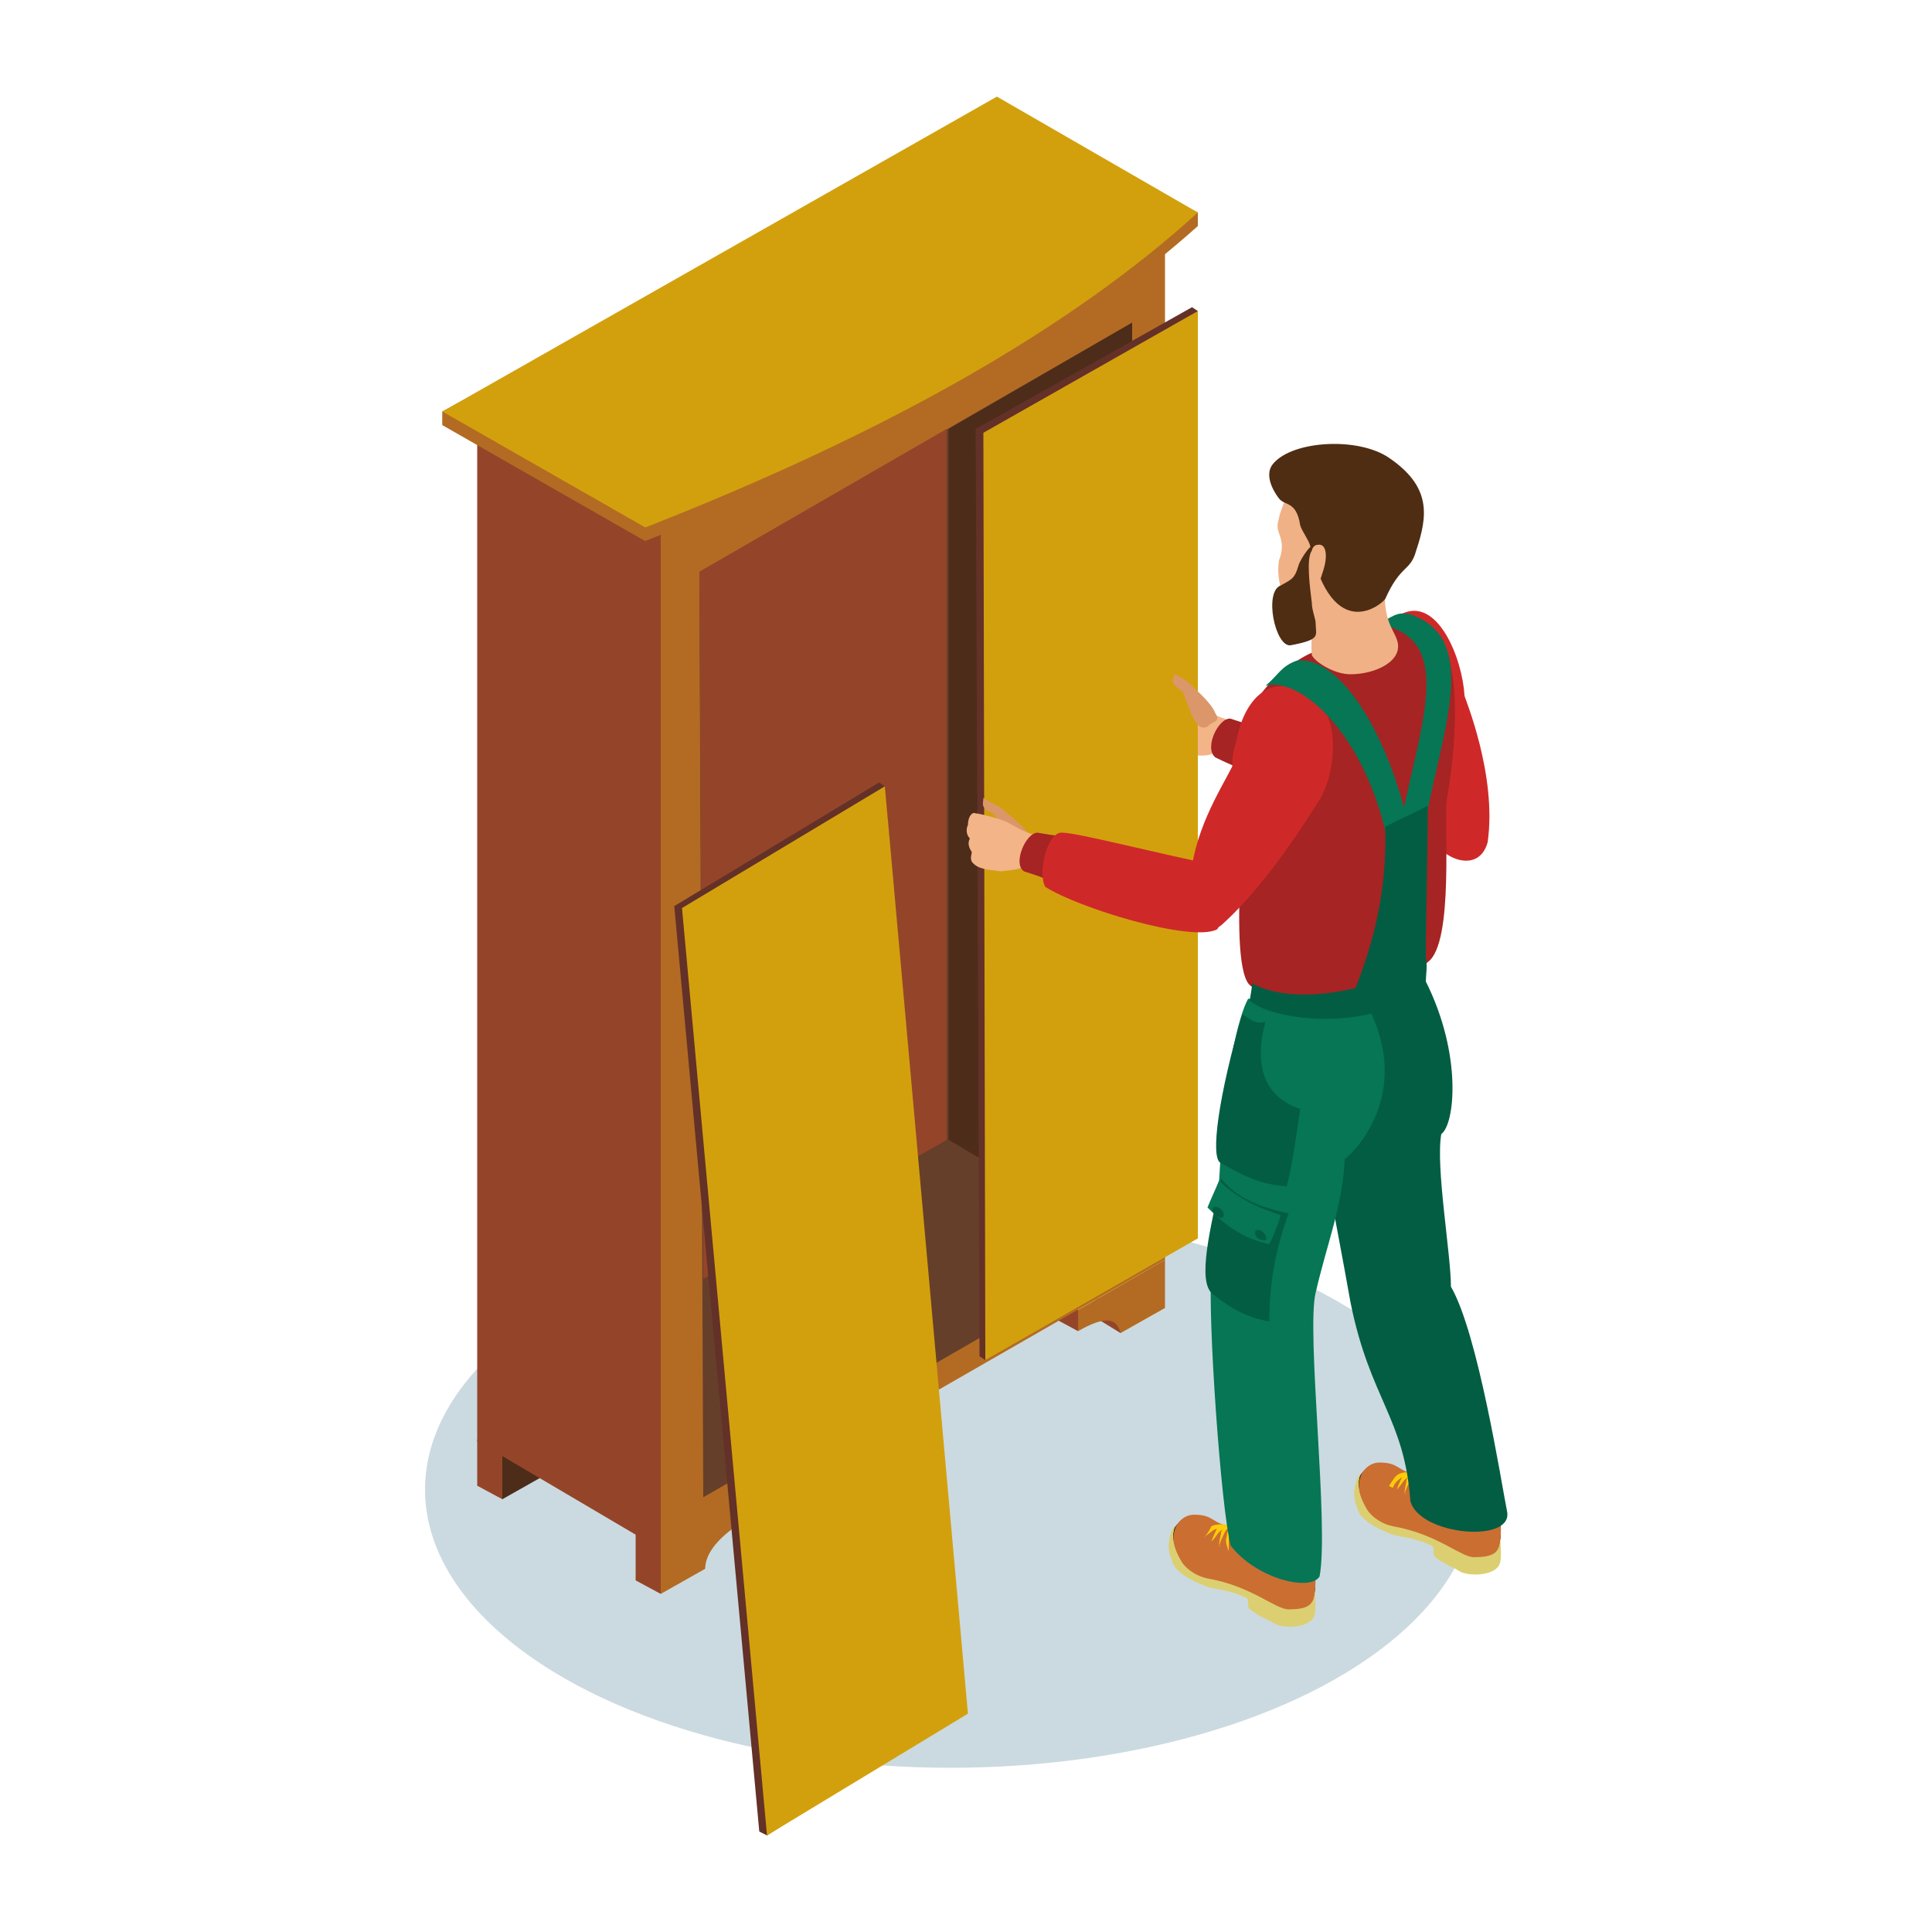 <?xml version="1.0" encoding="utf-8"?>
<!-- Generator: Adobe Illustrator 25.4.1, SVG Export Plug-In . SVG Version: 6.00 Build 0)  -->
<svg version="1.1" id="Capa_1" xmlns="http://www.w3.org/2000/svg" xmlns:xlink="http://www.w3.org/1999/xlink" x="0px" y="0px"
	 viewBox="0 0 100 100" style="enable-background:new 0 0 100 100;" xml:space="preserve">
<style type="text/css">
	.st0{fill-rule:evenodd;clip-rule:evenodd;fill:#CBDAE0;}
	.st1{fill-rule:evenodd;clip-rule:evenodd;fill:#F3B488;}
	.st2{fill-rule:evenodd;clip-rule:evenodd;fill:#DCCF71;}
	.st3{fill-rule:evenodd;clip-rule:evenodd;fill:#1E1811;}
	.st4{fill-rule:evenodd;clip-rule:evenodd;fill:#CB6E32;}
	.st5{fill:#FFCC07;}
	.st6{fill-rule:evenodd;clip-rule:evenodd;fill:#CE2928;}
	.st7{fill-rule:evenodd;clip-rule:evenodd;fill:#A62423;}
	.st8{fill-rule:evenodd;clip-rule:evenodd;fill:#4D2C1A;}
	.st9{fill-rule:evenodd;clip-rule:evenodd;fill:#944529;}
	.st10{fill-rule:evenodd;clip-rule:evenodd;fill:#FFCC07;}
	.st11{fill-rule:evenodd;clip-rule:evenodd;fill:#B36B23;}
	.st12{fill-rule:evenodd;clip-rule:evenodd;fill:#663F2A;}
	.st13{fill-rule:evenodd;clip-rule:evenodd;fill:#D3A00D;}
	.st14{fill-rule:evenodd;clip-rule:evenodd;fill:#633127;}
	.st15{fill-rule:evenodd;clip-rule:evenodd;fill:#025D43;}
	.st16{fill-rule:evenodd;clip-rule:evenodd;fill:#067655;}
	.st17{fill-rule:evenodd;clip-rule:evenodd;fill:#F0B186;}
	.st18{fill-rule:evenodd;clip-rule:evenodd;fill:#4E2D13;}
	.st19{fill-rule:evenodd;clip-rule:evenodd;fill:#DB9669;}
</style>
<g>
	<ellipse class="st0" cx="49.2" cy="77.1" rx="27.2" ry="14.4"/>
	<path class="st1" d="M63.2,38.6c0.2-0.2,0.6-1.2,0.2-1.4c-0.7-0.2-1.4-0.7-1.5-0.7c-0.2-0.1-1.3-0.4-1.5-0.4
		C60.2,36,60,36.3,60,36.7c-0.1,0.2-0.1,0.5,0.1,0.7c-0.1,0.2-0.1,0.4,0.1,0.7c0,0.1-0.1,0.3,0,0.5c0.3,0.4,0.8,0.4,1.5,0.5
		C62.4,39.1,62.8,39.2,63.2,38.6z"/>
	<g>
		<path class="st2" d="M70.4,76.3c-0.1,0-0.5,0.9-0.2,1.6c0.1,0.2,0,0.8,1.8,1.5c0.5,0.2,1,0.1,2.1,0.6c0.2,0.1,0,0.5,0.2,0.6
			c0.5,0.4,0.9,0.5,1.2,0.7c0.4,0.3,1.8,0.3,2.1-0.3c0.2-0.3,0-1.8,0-1.8L70.4,76.3z"/>
		<path class="st3" d="M77.6,76.3c0.1-0.3-0.4-0.8-0.4-0.8s-0.1,0.5-0.1,0.7c0,0.3-0.8,0.8-2.1,0.2c-0.9-0.4-0.7-1.5-0.7-1.5
			c0-0.1-0.3,0.1-0.3,0.3c0,0.7-0.3,1-0.6,1.1c-1.1-0.1-1.7-0.5-2-0.5s-0.8,0.2-1,0.6c-0.2,0.6,0.1,1.2,0.4,1.7
			c0.3,0.4,0.8,0.7,1.3,0.8c2.3,0.4,3.5,1.6,4.2,1.6c0.9,0,1.2-0.2,1.3-0.6c0.2-0.8,0-1.7-0.2-2.2C77.4,77.2,77.5,76.5,77.6,76.3z"
			/>
		<path class="st3" d="M77.6,76.3c0.1-0.3-0.4-0.8-0.4-0.8s-0.1,0.5-0.1,0.7c0,0.3-0.8,0.8-2.1,0.2c-0.9-0.4-0.7-1.5-0.7-1.5
			c0-0.1-0.3,0.1-0.3,0.3c0,0.7-0.3,1-0.6,1.1c-1.1-0.1-1.7-0.5-2-0.5s-0.8,0.2-1,0.6c-0.2,0.6,0.1,1.2,0.4,1.7
			c0.3,0.4,0.8,0.7,1.3,0.8c2.3,0.4,3.5,1.6,4.2,1.6c0.9,0,1.2-0.2,1.3-0.6c0.2-0.8,0-1.7-0.2-2.2C77.4,77.2,77.5,76.5,77.6,76.3z"
			/>
		<path class="st4" d="M77.6,76.3c0.1-0.3-0.4-0.8-0.4-0.8s-0.1,0.5-0.1,0.7c0,0.3-0.8,0.8-2.1,0.2c-0.9-0.4-0.7-1.5-0.7-1.5
			c0-0.1-0.3,0.1-0.3,0.3c0,0.7-0.3,1-0.6,1.1c-1.1-0.1-0.9-0.6-2-0.6c-0.5,0-0.9,0.4-1,0.8c-0.2,0.6,0.1,1.2,0.4,1.7
			c0.3,0.4,0.8,0.7,1.3,0.8c2.3,0.4,3.5,1.6,4.2,1.6c0.9,0,1.2-0.2,1.3-0.6c0.2-0.8,0-1.7-0.2-2.2C77.4,77.2,77.5,76.5,77.6,76.3z"
			/>
		<g>
			<path class="st5" d="M71.9,76.9C71.9,76.9,72,77,71.9,76.9C72,77,72.1,77,72.1,77c0.1-0.3,0.3-0.4,0.4-0.5
				c0.2-0.1,0.3-0.1,0.5-0.1c0,0,0.1,0,0.1-0.1c0,0,0-0.1-0.1-0.1c-0.2,0-0.4,0-0.6,0.1C72.2,76.4,72.1,76.6,71.9,76.9z"/>
			<path class="st5" d="M72.3,77.1C72.3,77.1,72.3,77.2,72.3,77.1C72.4,77.2,72.4,77.2,72.3,77.1c0.2-0.2,0.3-0.4,0.4-0.5
				c0.1-0.1,0.3-0.2,0.5-0.2c0,0,0.1,0,0.1-0.1c0,0,0-0.1-0.1-0.1c-0.2,0-0.4,0.1-0.6,0.2C72.5,76.6,72.4,76.8,72.3,77.1z"/>
			<path class="st5" d="M72.7,77.3C72.7,77.3,72.8,77.4,72.7,77.3C72.8,77.4,72.8,77.3,72.7,77.3c0.1-0.3,0.2-0.5,0.3-0.7
				s0.3-0.3,0.4-0.3c0,0,0,0,0-0.1h-0.1c-0.2,0.1-0.4,0.2-0.5,0.4C72.8,76.8,72.7,77,72.7,77.3z"/>
			<path class="st5" d="M73.2,77.5C73.2,77.6,73.2,77.6,73.2,77.5C73.3,77.5,73.3,77.5,73.2,77.5c0-0.3,0-0.5,0-0.7s0.1-0.3,0.3-0.5
				v-0.1h-0.1c-0.2,0.1-0.3,0.3-0.3,0.5C73,77,73.1,77.3,73.2,77.5z"/>
		</g>
	</g>
	<path class="st6" d="M72.5,31.8c1.9-1,3.2,2.3,3.3,4.2c0,0.1,1.7,4.1,1.2,7.6c-0.5,1.8-2.8,0.8-3.3-1c-1.3-2.2-2-4.4-2.3-5.1
		C70.9,36.3,70.3,32.5,72.5,31.8z"/>
	<path class="st7" d="M63.7,37.2c-0.6-0.1-1.4,1.5-0.8,2c0.6,0.3,0.9,0.4,1.5,0.7c0.8-0.2,1.3-1.8,0.6-2.3
		C64.3,37.4,64.3,37.4,63.7,37.2z"/>
	<path class="st6" d="M72.7,42.8c-1.4,0.6-7.1-1.6-8.8-2.7c-0.4-0.8,0.3-2.9,1.1-2.7c0.8,0.1,5.3,1.5,7.5,2.1
		C73.9,40.1,73.5,41.7,72.7,42.8z"/>
	<g>
		<g>
			<path class="st8" d="M26,77.6v-2.4l4.5-2.6v1.1c-1.5,0.9-2.2,1.8-2.2,2.6L26,77.6z"/>
			<polygon class="st9" points="26,77.6 26,75.2 24.7,74.5 24.7,76.9 			"/>
			<polygon class="st10" points="30.5,72.6 26,75.2 24.7,74.5 29.2,71.9 			"/>
		</g>
		<g>
			<polygon class="st9" points="58,69 58,67.8 56.7,67.1 56.7,68.2 			"/>
			<path class="st11" d="M60.3,67.7v-2.5l-4.5,2.6v1.1c1.4-0.8,2-0.7,2.2,0.1L60.3,67.7z"/>
			<polygon class="st9" points="55.8,68.9 55.8,67.8 54.5,67.1 54.5,68.2 			"/>
			<polygon class="st10" points="60.3,65.2 55.8,67.8 54.5,67.1 59,64.4 			"/>
		</g>
		<g>
			<path class="st11" d="M34.2,82.5v-2.4l4.5-2.6v1.1c-1.5,0.9-2.2,1.8-2.2,2.6L34.2,82.5z"/>
			<polygon class="st9" points="34.2,82.5 34.2,80.1 32.9,79.4 32.9,81.8 			"/>
			<polygon class="st10" points="38.7,77.5 34.2,80.1 32.9,79.4 37.4,76.8 			"/>
		</g>
		<polygon class="st11" points="60.3,11.2 34.2,26 34.2,80.2 60.3,65.2 		"/>
		<polygon class="st12" points="58.6,16.7 58.6,64.7 36.4,77.5 36.2,29.6 		"/>
		<polygon class="st9" points="24.7,22 34.2,27.4 34.2,80.2 24.7,74.6 		"/>
		<path class="st11" d="M62,11.7C55.4,17.6,45.9,23.1,33.4,28l-10.5-6v-0.7L51.6,5.7L62,11V11.7z"/>
		<polygon class="st11" points="33.4,28 22.9,22 22.9,21.3 25.1,20.1 33.4,20.1 		"/>
		<path class="st13" d="M62,11c-6.6,6-16.1,11.4-28.6,16.3l-10.5-6L51.6,5L62,11z"/>
		<polygon class="st8" points="58.6,64.6 49.1,59 49.1,22.2 58.6,16.7 		"/>
		<polygon class="st9" points="36.4,66.2 49,59 49,22.2 36.2,29.6 		"/>
	</g>
	<g>
		<polygon class="st14" points="61.7,15.9 62,16.1 61.7,63.9 51,70.4 50.7,70.2 50.5,22.2 		"/>
		<polygon class="st13" points="62,16.1 62,64.1 51,70.4 50.9,22.4 		"/>
	</g>
	<path class="st15" d="M74.6,58.7c-0.3,1.7,0.5,6.2,0.5,7.9c1.4,2.4,2.6,10.1,2.9,11.6c0.4,1.7-4.5,1.3-5-0.5
		c-0.3-4.3-2.1-5.3-3.1-10.3c-0.8-4.5-1.8-9.4-1.8-10.1C68,56,69,55.4,69,54.1c0,0,1.9-3.6,4.8-3.3C75.7,54.6,75.3,58.2,74.6,58.7z"
		/>
	<path class="st7" d="M68.1,33.7c-0.3,0.1-1.8,0.8-2.9,2.3c-0.8,1.1-0.8,3.5-0.7,3.8c0.1,1-1.1,11.1,0.4,11.3
		c-0.7,2.9,6.8,0.5,9-1.3c1.4-1,0.8-7.4,1-8.5s1-6.3-0.4-8.4c-0.3-0.5-1-1-1.5-1C71,32,68.4,33.6,68.1,33.7z"/>
	<path class="st6" d="M67.2,35.7c2.1,0.4,2.2,3.8,1.1,5.7c-0.1,0.1-2.5,4.2-5.1,6.5c-1.5,1.1-2.3-1.4-1.5-3.1
		c0.4-2.5,1.9-4.6,2.2-5.4C63.9,37.4,65,34.8,67.2,35.7z"/>
	<path class="st16" d="M65.5,35.5c1.6-0.5,4.9,2.1,6.2,7.5c0.6,0.2,0.5-0.5,1.1-0.7c-1.1-4.5-3.5-8.4-5.7-8.1
		C66.3,34.5,66.2,34.9,65.5,35.5z"/>
	<path class="st16" d="M71.4,32.3c3.9,0.8,2.2,4.9,1.1,10.3c0.6,0.2,0.7-0.5,1.4-0.7c0.9-4.5,2.6-8.9-0.9-10.1
		C72.5,31.7,72.3,31.7,71.4,32.3z"/>
	<path class="st17" d="M66.7,25.1c0,0.5-0.4,1.2-0.5,1.7c-0.1,0.4-0.1,0.5,0,0.8c0.2,0.5,0.2,0.9,0,1.4c-0.1,0.6,0,1.2,0.2,1.8
		c0.1,0.5,0.2,1,0.6,1.3c1,0.7,2.2,0.3,3.2-0.1s0.8-2.2,1.2-3c0.6-1.5,0.1-3.7-1.5-4.3c-0.8-0.3-2-0.4-2.8-0.1
		C66.9,24.6,66.7,25.1,66.7,25.1z"/>
	<path class="st17" d="M68.1,31.3c0,0-0.3,1.7-0.2,2.6c0.1,0.3,1.1,1,2,1c1.3,0,2.8-0.7,2.4-1.8c-0.2-0.6-0.9-1.2-0.5-3.5
		C71.9,28.9,68.1,31.3,68.1,31.3z"/>
	<path class="st18" d="M71.9,23.7c-1.6-1.1-5-0.9-6,0.3c-0.6,0.7,0.3,1.8,0.3,1.8c0.3,0.4,0.9,0.1,1.1,1.4c0.1,0.3,0.4,0.7,0.5,1
		c1.2,5.3,3.8,3,3.9,2.8c0.8-1.8,1.3-1.4,1.6-2.5C73.9,26.7,74.1,25.2,71.9,23.7z"/>
	<path class="st17" d="M68.5,29.5c-0.2,0.6-0.3,1.1-0.6,1c-0.2-0.1-0.5-0.6-0.3-1.2s0.3-1.1,0.6-1.1C68.7,28.1,68.7,28.9,68.5,29.5z
		"/>
	<path class="st18" d="M67.9,28.5c-0.3,0.4-0.1,1.9,0,2.7c0,0.4,0.2,0.8,0.2,1.1c0,0.6,0.3,0.8-1.3,1.1c-0.8,0.1-1.4-2.8-0.5-3.1
		c0.5-0.3,0.7-0.3,0.9-1C67.3,28.9,68.1,27.8,67.9,28.5z"/>
	<g>
		<path class="st2" d="M60.8,79c-0.1,0-0.5,0.9-0.2,1.6c0.1,0.2,0,0.8,1.8,1.5c0.5,0.2,1,0.1,2.1,0.6c0.2,0.1,0,0.5,0.2,0.6
			c0.5,0.4,0.9,0.5,1.2,0.7c0.4,0.3,1.8,0.3,2.1-0.3c0.2-0.3,0-1.8,0-1.8L60.8,79z"/>
		<path class="st3" d="M68,79c0.1-0.3-0.4-0.8-0.4-0.8s-0.1,0.5-0.1,0.7c0,0.3-0.8,0.8-2.1,0.2c-0.9-0.4-0.7-1.5-0.7-1.5
			c0-0.1-0.3,0.1-0.3,0.3c0,0.7-0.3,1-0.6,1.1c-1.1-0.1-1.7-0.5-2-0.5s-0.8,0.2-1,0.6c-0.2,0.6,0.1,1.2,0.4,1.7
			c0.3,0.4,0.8,0.7,1.3,0.8c2.3,0.4,3.5,1.6,4.2,1.6c0.9,0,1.2-0.2,1.3-0.6c0.2-0.8,0-1.7-0.2-2.2C67.8,79.9,67.9,79.2,68,79z"/>
		<path class="st3" d="M68,79c0.1-0.3-0.4-0.8-0.4-0.8s-0.1,0.5-0.1,0.7c0,0.3-0.8,0.8-2.1,0.2c-0.9-0.4-0.7-1.5-0.7-1.5
			c0-0.1-0.3,0.1-0.3,0.3c0,0.7-0.3,1-0.6,1.1c-1.1-0.1-1.7-0.5-2-0.5s-0.8,0.2-1,0.6c-0.2,0.6,0.1,1.2,0.4,1.7
			c0.3,0.4,0.8,0.7,1.3,0.8c2.3,0.4,3.5,1.6,4.2,1.6c0.9,0,1.2-0.2,1.3-0.6c0.2-0.8,0-1.7-0.2-2.2C67.8,79.9,67.9,79.2,68,79z"/>
		<path class="st4" d="M68,79c0.1-0.3-0.4-0.8-0.4-0.8s-0.1,0.5-0.1,0.7c0,0.3-0.8,0.8-2.1,0.2c-0.9-0.4-0.7-1.5-0.7-1.5
			c0-0.1-0.3,0.1-0.3,0.3c0,0.7-0.3,1-0.6,1.1c-1.1-0.1-0.9-0.6-2-0.6c-0.5,0-0.9,0.4-1,0.8c-0.2,0.6,0.1,1.2,0.4,1.7
			c0.3,0.4,0.8,0.7,1.3,0.8c2.3,0.4,3.5,1.6,4.2,1.6c0.9,0,1.2-0.2,1.3-0.6c0.2-0.8,0-1.7-0.2-2.2C67.8,79.9,67.9,79.2,68,79z"/>
		<g>
			<path class="st5" d="M62.3,79.6C62.3,79.7,62.3,79.7,62.3,79.6C62.4,79.7,62.4,79.7,62.3,79.6c0.2-0.2,0.4-0.3,0.5-0.4
				c0.2-0.1,0.3-0.1,0.5-0.1c0,0,0.1,0,0.1-0.1c0,0,0-0.1-0.1-0.1c-0.2,0-0.4,0-0.6,0.1C62.6,79.2,62.5,79.4,62.3,79.6z"/>
			<path class="st5" d="M62.7,79.8C62.7,79.8,62.7,79.9,62.7,79.8C62.8,79.9,62.8,79.9,62.7,79.8c0.2-0.2,0.3-0.4,0.4-0.5
				s0.3-0.2,0.5-0.2c0,0,0.1,0,0.1-0.1c0,0,0-0.1-0.1-0.1c-0.2,0-0.4,0.1-0.6,0.2C62.9,79.3,62.8,79.5,62.7,79.8z"/>
			<path class="st5" d="M63.1,80C63.1,80.1,63.1,80.1,63.1,80C63.2,80.1,63.2,80,63.1,80c0.1-0.3,0.2-0.5,0.3-0.7
				c0.1-0.2,0.3-0.3,0.4-0.3c0,0,0,0,0-0.1h-0.1c-0.2,0.1-0.4,0.2-0.5,0.4C63.2,79.5,63.1,79.7,63.1,80z"/>
			<path class="st5" d="M63.6,80.3L63.6,80.3C63.7,80.3,63.7,80.3,63.6,80.3c0-0.3,0-0.5,0-0.7s0.1-0.3,0.3-0.5V79h-0.1
				c-0.2,0.1-0.3,0.3-0.3,0.5C63.4,79.8,63.5,80,63.6,80.3z"/>
		</g>
	</g>
	<path class="st16" d="M69.6,60c-0.1,2.4-0.9,4.3-1.5,6.9c-0.5,2,0.7,12.1,0.2,14.7c-0.5,0.8-3.3,0.1-4.6-1.6
		c-0.5-1.9-1.2-11.8-1-14.2c0.2-0.8,0.4-4.8,0.5-6.3c0.2-3.9,0.9-6.9,1.4-7.8c0,0,3.2-0.4,6.1,0.2C73.3,56.7,69.9,59.8,69.6,60z"/>
	<path class="st15" d="M64.7,51.8c1.4,1.2,7.2,1.6,9.1-1c0-0.3,0.1-0.9,0-1.2c-2.1,1.5-6.6,2.6-9,1.3C64.8,51.3,64.7,51.5,64.7,51.8
		z"/>
	<path class="st15" d="M65.7,68.4c0-1.9,0.3-3.7,1-5.6C65.2,62.5,64,62,63.2,61c-0.5,2.4-1.3,5.4-0.4,6
		C63.8,67.8,64.6,68.2,65.7,68.4z"/>
	<path class="st16" d="M66.3,62.9c-1.5-0.5-2.4-1-3.2-1.8c-0.2,0.5-0.4,0.9-0.6,1.4c0.9,0.9,1.8,1.6,3.2,1.9
		C65.9,64,66.1,63.5,66.3,62.9z"/>
	<path class="st15" d="M63.3,63c0.1-0.1,0-0.3-0.1-0.4c-0.1-0.1-0.3-0.2-0.4-0.1c-0.1,0.1,0,0.3,0.1,0.4C63.1,63,63.2,63.1,63.3,63z
		"/>
	<path class="st15" d="M65.5,64.2c0.1-0.1,0-0.3-0.1-0.4c-0.1-0.1-0.3-0.2-0.4-0.1c-0.1,0.1,0,0.3,0.1,0.4
		C65.3,64.2,65.5,64.2,65.5,64.2z"/>
	<path class="st15" d="M64.3,52.5c-1.2,4.1-1.7,7.5-1.1,7.7c1.4,0.8,2.1,1.1,3.4,1.2c0.3-1.1,0.5-2.7,0.7-4
		c-2.4-0.8-2.2-3.1-1.8-4.5C64.9,53,64.8,52.8,64.3,52.5z"/>
	<path class="st19" d="M53.1,43c-0.3-0.4-1.1-1-1.3-1.2c-0.4-0.2-0.6-0.3-0.9-0.5c0,0.3-0.2,0.5,0.5,0.8c0.4,0.4,0.9,2.1,1.5,1.6
		C53.1,43.4,53.5,43.5,53.1,43z"/>
	<path class="st1" d="M53.3,44.6c0.2-0.2,0.6-1.2,0.2-1.4c-0.7-0.2-1.4-0.7-1.5-0.7c-0.2-0.1-1.3-0.4-1.5-0.4
		c-0.2-0.1-0.4,0.2-0.4,0.6c-0.1,0.2-0.1,0.5,0.1,0.7c-0.1,0.2-0.1,0.4,0.1,0.7c0,0.1-0.1,0.3,0,0.5c0.3,0.4,0.8,0.4,1.5,0.5
		C52.4,45,52.8,45.1,53.3,44.6z"/>
	<path class="st7" d="M53.7,43.1c-0.6,0-1.3,1.6-0.7,2c0.6,0.2,1,0.3,1.5,0.6c0.8-0.2,1.2-1.9,0.5-2.4
		C54.3,43.2,54.3,43.2,53.7,43.1z"/>
	<path class="st6" d="M63,48.1c-1.3,0.7-7.2-1.1-8.9-2.2c-0.4-0.7,0.1-2.9,0.9-2.8c0.8,0,5.4,1.2,7.6,1.6C64,45.3,63.8,47,63,48.1z"
		/>
	<path class="st19" d="M62.9,36.9c-0.2-0.5-0.9-1.1-1.2-1.4c-0.3-0.3-0.5-0.4-0.9-0.6c-0.1,0.3-0.3,0.4,0.4,0.9
		c0.3,0.5,0.6,2.2,1.3,1.8C62.8,37.3,63.2,37.4,62.9,36.9z"/>
	<g>
		<polygon class="st14" points="45.5,40.5 45.8,40.7 49.8,88.5 39.7,95 39.3,94.8 34.9,46.9 		"/>
		<polygon class="st13" points="45.8,40.7 50.1,88.7 39.7,95 35.3,47 		"/>
	</g>
	<path class="st15" d="M70.1,51.3c1-2.5,1.7-5.2,1.6-8.5c0.7-0.4,1.5-0.7,2.2-1.1c0,2.7-0.1,5.3-0.1,8C72.7,51,71.5,51.5,70.1,51.3z
		"/>
</g>
</svg>
